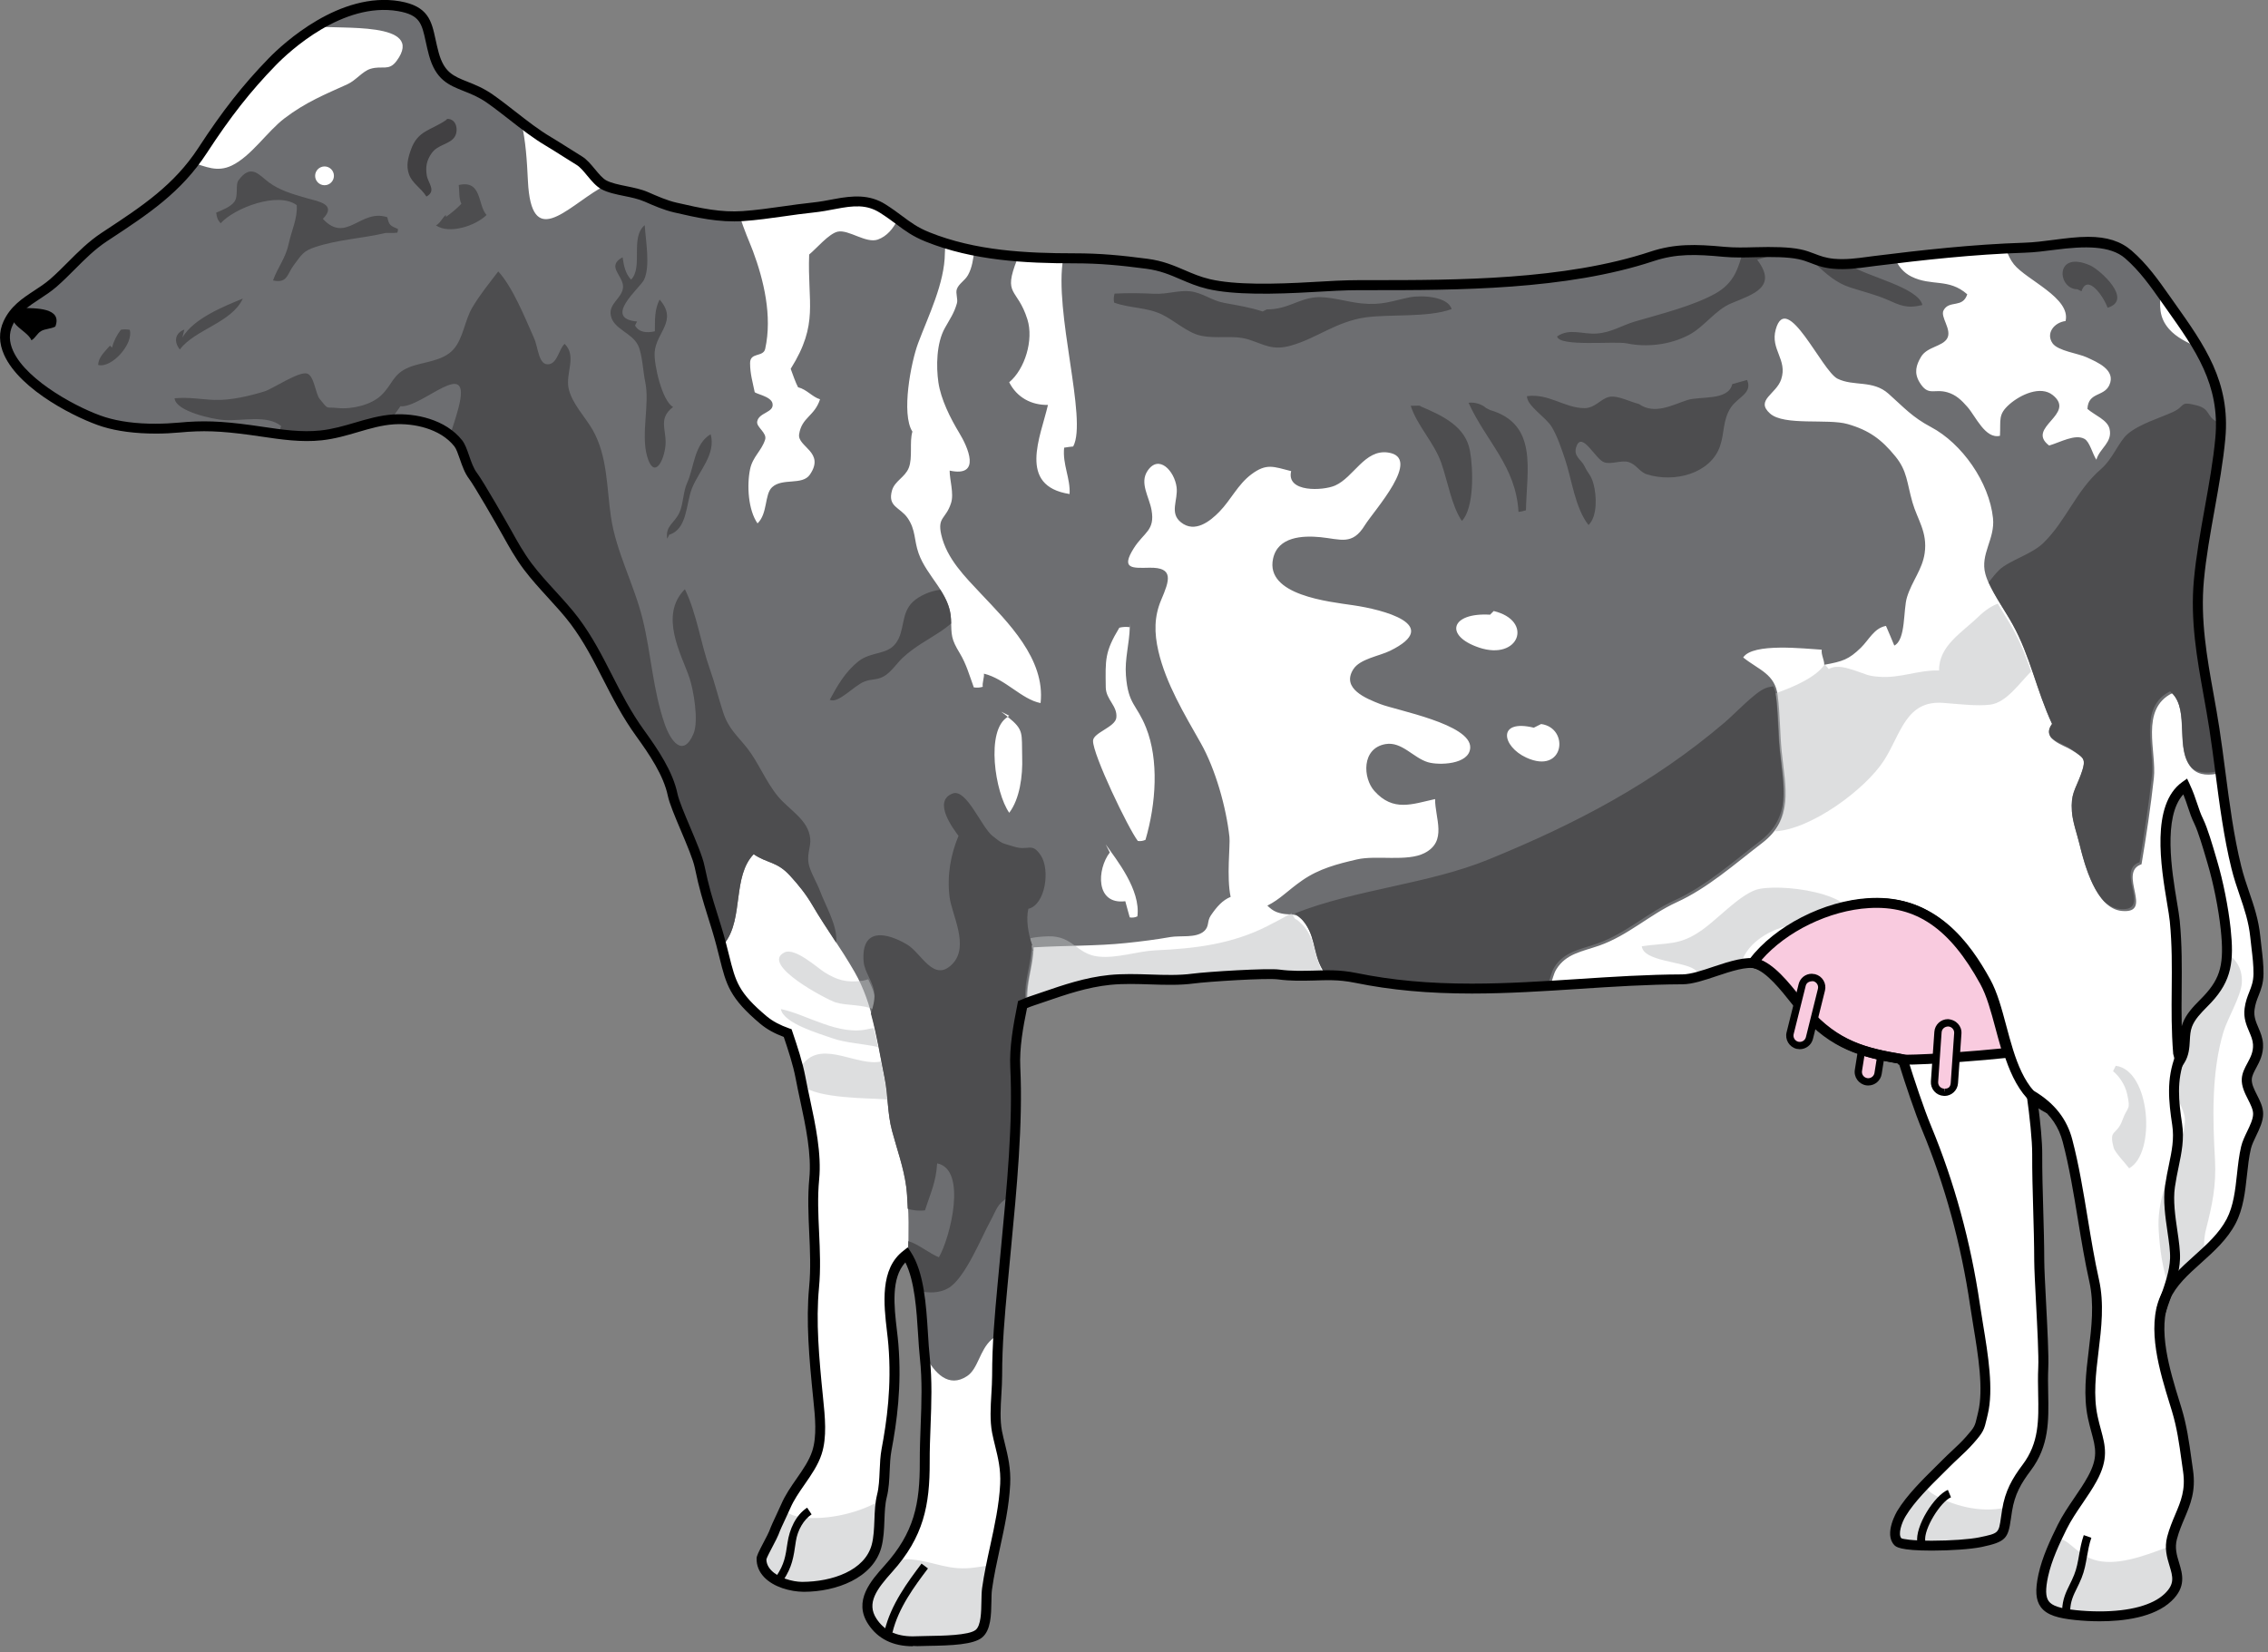 
        <svg xmlns:rdf="http://www.w3.org/1999/02/22-rdf-syntax-ns#" xmlns="http://www.w3.org/2000/svg" xmlns:cc="http://creativecommons.org/ns#" xmlns:xlink="http://www.w3.org/1999/xlink" xmlns:dc="http://purl.org/dc/elements/1.1/" x="0px" y="0px" width="501" height="365" viewBox="0 0 501 365" xml:space="preserve">
            <rect x="0" y="0" width="501" height="365" fill="#808080" stroke="none"/>
            <title>Bos taurus (Cow) 6</title>
            <desc xmlns:ian_image_library="https://ian.umces.edu/media-library/">
                <ian_image_library:title>Bos taurus (Cow) 6</ian_image_library:title>
                <ian_image_library:descr>Illustration of Bos taurus (Cow)</ian_image_library:descr>
                <ian_image_library:scene>
                    <ian_image_library:contains>mammal, cow, cattle, Chordata, Mammalia, Artiodactyla, Bovidae, Bovinae, Bos, taurus</ian_image_library:contains>
                    <ian_image_library:when>2005-11-06</ian_image_library:when>
                </ian_image_library:scene>
            </desc>
            
 <defs></defs>
 <path d="m410.52 236.45c-.187 1.198.623 2.31 1.828 2.506 1.193.189 2.321-.623 2.51-1.818l1.722-10.85c.187-1.196-.634-2.334-1.829-2.513-1.199-.183-2.33.63-2.507 1.829l-1.72 10.84z" fill="#F9CBDF"/>
 <path d="m412.7 239.79l-.473-.038c-1.631-.266-2.749-1.801-2.497-3.424l1.725-10.849c.212-1.44 1.486-2.533 2.963-2.533 1.243.153 1.937.573 2.411 1.219.479.652.675 1.451.55 2.248l-1.721 10.852c-.24 1.45-1.48 2.52-2.96 2.52zm1.89-15.22c-.878 0-1.451.497-1.547 1.151l-1.726 10.855c-.118.763.393 1.461 1.164 1.587l.217.017c.675 0 1.264-.502 1.369-1.168l1.722-10.85c.058-.369-.034-.742-.258-1.046-.22-.298-.538-.492-.897-.546h-.03z"/>
 <path d="m22.967 93.207c4.932 1.538 11.286 1.734 16.625 1.219 5.423-.511 9.827-.244 15.822.58 4.996.664 10.301 1.741 15.534 1.171 5.765-.616 10.514-3.174 16.024-3.536 4.993-.333 11.056 1.25 14.253 5.284 1.152 1.443 1.684 5.104 3.238 7.147 1.324 1.731 6.429 10.673 7.666 12.888 1.22 2.202 2.669 4.796 4.444 7.147 3.177 4.234 7.361 8.065 10.365 12.089 5.87 7.832 8.447 16.456 14.494 24.778 2.896 4.021 6.175 8.824 7.164 13.583.691 3.319 5.193 12.177 5.958 15.91 1.193 5.745 2.178 8.42 3.764 13.62 3.289 10.792 1.849 13.112 10.392 20.259 1.525 1.284 3.344 2.162 5.291 2.866 1.095 3.252 2.202 6.486 2.845 9.867 1.281 6.866 3.726 15.212 3.021 22.356-.765 7.874.742 15.835-.041 23.984-.732 7.723.054 16.103.891 24.327.406 3.959.931 8.481-.254 12.129-1.354 4.193-5.105 7.676-6.896 11.879-.813 1.874-1.934 4.001-2.628 5.86-.373 1.03-2.703 5.051-2.71 5.671-.125 4.173 5.39 6.185 8.946 6.249 6.31.084 14.616-2.334 16.445-8.99.958-3.505.345-7.698 1.202-11.103.803-3.164.41-6.866 1.006-10.128 1.375-7.374 2.225-14.671 1.524-23.305-.46-5.849-2.791-15.604 2.917-19.872 3.648 5.571 3.31 16.143 4.021 22.711.85 7.916-.041 15.276-.014 23.108.027 9.884-1.551 16.38-8.024 23.564-2.866 3.177-6.494 7.178-3.546 11.659 2.272 3.458 5.772 4.559 9.884 4.358 2.998-.152 11.438.17 13.641-1.659 2.185-1.809 1.429-7.201 1.805-9.918 1.07-7.669 3.618-15.242 4.007-23.128.227-4.59-1.077-7.876-1.795-11.51-.738-3.811.017-8.56.017-12.455 0-7.896.731-14.847 1.433-22.568 1.369-14.701 3.275-31.414 2.578-45.512-.213-4.387.644-9.146 1.585-13.864.64-.257 1.25-.545 1.951-.783 5.345-1.785 11.049-4.034 17.329-4.674 6.26-.633 12.621.481 18.447-.301 3.235-.427 16.374-1.26 18.917-.918 5.931.813 10.981-.451 17.024.769 24.846 5.05 48.008.41 72.104.322 4.638-.024 12.252-4.536 16.364-3.455 3.993 1.037 8.35 7.628 10.903 10.562 6.737 7.679 13.424 9.22 21.418 10.558 1.479 4.779 3.634 11.263 5.273 15.199 5.229 12.583 8.732 25.743 10.69 39.092 1.05 7.252 3.336 17.349 1.748 23.917-.76 3.157-.58 3.234-2.883 5.854-1.646 1.873-3.526 3.424-5.084 5.02-3.249 3.272-7.615 7.252-10.023 11.242-.694 1.135-2.311 4.664-.799 6.235 1.223 1.284 13.863 1.007 18.25.105 5.694-1.206 5.003-1.602 5.877-7.028.609-3.797 2.009-6.361 4.332-9.446 5.091-6.769 3.282-13.82 3.658-22.119.207-4.193-.863-19.216-.888-23.535-.02-7.919-.48-16.072-.45-23.558.023-3.146-.609-8.901-1.198-13.031 3.729 2.246 6.665 5.325 7.895 10.057 2.562 9.726 3.648 20.923 5.881 30.852 2.259 10.057-2.364 20.52-.305 30.214 1.155 5.43 3.028 7.883-.122 13.616-1.995 3.648-4.779 6.88-6.652 10.657-1.725 3.475-3.377 7.068-4.16 10.666-1.398 6.479.343 8.041 7.08 8.76 6.648.694 15.997.355 20.469-3.886 4.789-4.535-.528-7.753.901-13.169 1.449-5.454 4.46-8.394 3.528-14.837-.69-4.708-1.114-8.921-2.488-13.457-2.145-7.052-5.77-17.438-2.612-24.669 2.89-6.633 10.998-10.081 14.619-16.967 2.53-4.838 2.066-11.084 3.283-16.262.564-2.396 2.675-5.071 2.682-7.47.017-2.523-2.651-5.047-2.503-7.699.142-2.438 2.669-4.258 2.477-7.702-.146-2.72-2.297-4.58-1.86-7.811.407-3.045 1.914-4.302 1.969-7.682.026-2.825-.438-5.433-.705-8.19-.593-5.823-2.821-9.813-4.193-15.409-2.422-9.796-3.31-20.604-4.851-30.617-1.656-10.792-4.481-21.309-3.414-32.798.941-10.24 3.808-21.249 4.735-31.346 1.121-12.218-4.56-20.13-11.113-29.357-2.943-4.146-5.461-8-9.197-11.221-5.859-5.071-14.896-1.765-22.982-1.518-11.12.373-22.186 1.596-33.164 2.964-2.893.365-5.826.887-9.007.599-3.431-.322-4.742-1.542-7.557-2.106-5.172-1.084-11.31-.034-16.566-.525-5.895-.576-10.017-.962-15.935.996-19.602 6.494-43.288 6.365-64.692 6.365-10.314 0-23.361 2.097-33.303-.257-5.084-1.22-7.987-3.746-13.637-4.471-5.558-.725-10.131-1.199-15.988-1.199-11.591 0-22.467-.704-32.453-4.729-4.285-1.734-5.718-3.634-9.891-6.27-5.077-3.208-8.817-.918-15.575-.2-5.026.521-10.107 1.483-15.297 1.859-5.053.353-9.704-.684-14.944-1.89-2.259-.515-4.515-1.545-6.49-2.388-2.835-1.229-6.808-1.317-9.264-2.611-1.954-1.036-3.56-4.204-5.457-5.359-2.222-1.351-4.766-3.039-6.781-4.217-4.526-2.672-8.549-6.396-13.031-9.512-5.663-3.942-10.287-2.469-12.313-9.839-1.585-5.789-.894-9.359-7.699-10.548-10.897-1.868-21.875 5.902-28.073 12.297-6.087 6.28-10.576 12.228-15.378 19.599-5.664 8.664-13.024 13.373-21.662 19.083-4.455 2.92-7.442 6.826-11.331 10.206-3.502 3.015-7.919 4.4-9.975 8.901-4.346 9.498 13.627 19.42 21.198 21.761zm459.72 80.453c1.558 3.336 1.777 5.284 3.045 7.848 1.026 2.121 2.34 6.829 2.957 8.902 1.304 4.386 2.448 10.036 2.961 14.806.782 7.425.135 11.073-4.031 15.534-1.643 1.734-3.567 3.404-4.431 5.629-.992 2.564-.031 5.349-1.619 7.872l-.45-1.711c-.793-10.358.264-18.999-.719-29.089-.57-5.77-5.49-24.23 2.28-29.79z" fill="#fff"/>
 <path d="m485.74 128.14c.941-10.236 3.808-21.245 4.735-31.349.731-8.011-1.48-14.172-4.929-20.056-2.408-1.067-4.753-2.181-6.408-4.055-2.256-2.581-2.107-5.146-1.803-8.099-2.171-3.059-4.325-5.884-7.171-8.356-5.859-5.071-14.896-1.765-22.982-1.495-1.361.041-2.72.14-4.074.204.437 1.324 1.016 2.523 1.761 3.452 2.802 3.489 12.621 7.425 11.412 12.529-2.541.322-4.407 2.737-2.869 4.921 1.195 1.691 5.718 2.236 7.561 3.103 2.178 1.017 6.554 2.76 4.963 6.162-1.22 2.587-4.638 1.456-4.824 5.223 1.586 1.409 4.424 2.415 4.884 4.406.716 3.015-2.181 4.269-2.909 6.822-.847-1.25-1.449-3.932-2.614-4.596-2.06-1.158-5.312.725-7.821 1.463-5.273-4.004 6.138-6.89.785-11.157-2.675-2.138-7.116-.105-9.585 2.073-2.521 2.256-1.87 3.299-2.063 6.934-3.241.772-5.355-4.298-7.184-6.375-1.312-1.5-2.544-2.686-4.418-3.231-2.99-.874-4.221.972-6.154-2.202-1.273-2.097-.756-3.832.318-5.629 1.324-2.26 4.763-2.267 5.785-4.089 1.098-1.944-1.599-4.739-.799-6.202 1.264-2.331 4.197-.376 5.229-3.53-4.125-3.628-7.854-1.694-12.343-3.919-1.73-.853-2.923-2.31-3.58-3.979-1.549.196-3.089.365-4.624.559-2.893.365-5.826.887-9.007.599-3.431-.322-4.742-1.542-7.557-2.106-5.172-1.061-11.31-.034-16.566-.525-5.895-.559-10.017-.962-15.935.996-19.602 6.494-43.288 6.365-64.692 6.365-10.314 0-23.361 2.097-33.303-.257-5.084-1.22-7.987-3.746-13.637-4.471-5.558-.725-10.131-1.199-15.988-1.199-.83 0-1.639-.02-2.456-.041-2.158 11.723 5.413 35.62 2.188 41.592-.66.065-1.345.153-1.998.265-.396 3.672 1.419 6.805 1.199 10.239-11.567-1.794-6.385-12.664-4.776-19.683-3.638.064-6.853-1.625-8.563-5.006 3.479-2.889 5.443-9.369 4.024-13.888-2.235-7.123-5.504-5.098-2.252-13.265.102-.254.207-.45.312-.694-3.333-.288-6.591-.694-9.779-1.328-.24 1.938-.491 3.865-1.406 5.498-.688 1.233-2.039 1.896-2.462 3.103-.322.924.288 2.198.014 3.14-.627 2.202-1.504 3.377-2.659 5.453-1.883 3.36-1.934 8.492-1.433 11.991.559 3.777 2.608 7.865 4.637 11.226 1.778 2.93 5.01 9.819-2.147 8.278-.027 1.968.992 5.071.312 7.154-1.135 3.587-3.049 3.052-2.175 6.964 1.209 5.362 5.267 9.332 8.834 13.143 5.745 6.104 14.223 14.331 13.112 24.09-4.18-.803-7.78-5.349-12.516-6.497.125.728-.407 2.056-.254 2.903-.657.189-1.22.244-1.981.125-1.04-2.879-1.667-5.155-3.079-7.509-1.968-3.252-1.843-3.905-1.951-7.53-.189-5.779-5.349-9.393-7.174-14.603-1.026-2.903-.6-5.125-2.408-7.757-1.656-2.418-4.515-2.442-3.445-6.141.617-2.073 2.862-2.866 3.688-4.942.912-2.266.108-5.73.81-8.011-2.52-3.885-.318-15.334 1.264-19.547 2.266-6.053 5.853-13.221 5.907-19.897.007-.772.088-1.521.163-2.279-1.338-.427-2.693-.763-4-1.274-2.903-1.175-4.529-2.449-6.551-3.959-.969 2.09-2.425 3.807-4.403 4.519-2.649.941-6.459-2.27-8.895-1.734-1.958.45-4.674 3.722-6.293 5.05-.41 10.653 2.201 15.256-4.079 25.245.349.973 1.128 3.178 1.629 4.076 1.907.46 3.147 2.15 4.854 2.656-1.237 3.793-4.045 3.949-4.621 7.732-.423 2.785 5.83 3.916 2.364 8.925-1.67 2.416-6.06.651-8.346 2.778-1.693 1.599-.928 5.778-3.208 7.98-2.06-2.954-2.391-8.384-1.643-11.98.579-2.758 2.506-4 3.316-6.507.491-1.518-1.941-2.737-1.751-3.986.338-2.09 3.868-1.958 3.377-4.069-.366-1.562-3.855-2.083-3.933-2.492-.454-2.267-.999-3.967-1.009-6.365-.014-2.47 2.913-1.261 3.336-3.154 1.609-7.252-.332-15.252-2.703-21.601-.715-1.927-2.073-4.847-2.879-7.723-4.79.214-9.271-.734-14.271-1.883-2.259-.521-4.515-1.528-6.49-2.395-2.73-1.188-6.469-1.337-8.939-2.493-.43.213-.853.427-1.22.64-7.645 4.515-15.167 13.522-15.909-1.623-.224-4.624-.488-8.861-1.443-12.905-2.31-1.775-4.597-3.635-7.022-5.318-5.663-3.942-10.287-2.469-12.313-9.839-1.585-5.766-.894-9.359-7.699-10.538-6.32-1.09-12.672 1.135-18.111 4.407 4.624.769 24.181-1.24 17.563 7.682-1.728 2.32-3.116.921-5.779 1.734-1.748.545-3.218 2.564-5.074 3.401-4.854 2.202-9.183 3.936-13.904 7.53-3.821 2.909-7.361 8.4-11.677 10.442-3.19 1.521-5.745.193-8.528-.623-5.342 6.914-11.913 11.341-19.551 16.391-4.455 2.92-7.442 6.826-11.331 10.206-3.502 3.015-7.919 4.4-9.975 8.901-4.346 9.481 13.627 19.406 21.197 21.739 4.932 1.541 11.286 1.741 16.625 1.226 5.423-.521 9.827-.244 15.822.569 4.996.664 10.301 1.754 15.534 1.179 5.765-.599 10.514-3.181 16.024-3.529 4.993-.346 11.056 1.236 14.253 5.28 1.152 1.457 1.684 5.105 3.238 7.137 1.324 1.734 6.429 10.69 7.666 12.892 1.22 2.205 2.669 4.803 4.444 7.144 3.177 4.241 7.361 8.089 10.365 12.113 5.87 7.811 8.447 16.432 14.494 24.778 2.896 4 6.175 8.81 7.164 13.573.691 3.33 5.193 12.164 5.958 15.906 1.193 5.738 2.178 8.411 3.764 13.61.43 1.416.779 2.666 1.077 3.808.264-.2.542-.342.783-.664 4.084-5.477 1.598-14.633 6.304-19.531 3.038 2.073 5.111 1.541 8.041 4.749 1.786 1.947 3.489 4.044 4.878 6.418 2.943 5.03 6.317 9.501 9.41 14.914 4.088 7.154 4.938 15.138 6.588 23.298.796 3.908.609 7.82 1.649 11.702 1.114 4.197 2.557 8.079 3.13 12.347.705 5.284.515 10.483.417 15.652 3.137 5.508 3.028 15.009 3.628 21.363 2.205 4.332 5.365 7.51 9.386 4.857 2.473-1.626 2.754-5.734 5.423-8.085.552-.475 1.077-.827 1.605-1.243.278-4.407.637-8.76 1.06-13.349 1.369-14.701 3.275-31.435 2.578-45.532-.213-4.376.644-9.138 1.585-13.857.403-.159.81-.308 1.202-.481-.01-.234-.119-.427-.125-.661-.163-4.024 1.334-7.597 1.389-11.513 7.144-.427 13.962-.278 20.377-.952 3.367-.342 6.713-.779 9.881-1.334 2.141-.356 5.538.264 7.313-1.223 1.324-1.111.65-2.202 1.578-3.55 1.311-1.928 2.608-3.384 4.366-4.088-.932-4.407-.064-11.436-.261-13.224-.708-6.524-3.086-14.995-6.327-20.733-3.638-6.425-7.709-13.176-9.369-20.323-.945-4.075-.932-7.642.596-11.276 1.842-4.322 2.943-7.286-2.619-7.157-3.739.074-6.32.312-3.417-4.298 2.242-3.563 4.732-3.885 3.926-8.445-.521-2.93-2.686-5.958-.895-8.641 2.514-3.791 5.976.041 6.429 3.594.366 2.845-1.653 5.681.976 7.767 3.079 2.449 6.453-.278 8.461-2.334 2.587-2.652 4.078-6.029 7.085-8.278 3.36-2.506 4.875-1.69 8.783-.708-1.135 4.783 7.1 4.343 9.708 3.188 4.146-1.836 6.531-8.021 11.676-7.296 7.713 1.094-3.059 12.756-5.128 16.103-2.751 4.461-5.301 3.049-9.769 2.598-3.964-.383-9.431-.128-10.48 4.752-1.751 8.089 12.38 9.498 17.729 10.291 6.317.917 19.91 4.278 8.112 10.057-2.388 1.175-6.683 1.775-8.129 4.099-2.68 4.264 2.876 6.459 5.972 7.668 3.617 1.409 20.1 4.431 19.866 9.647-.183 3.767-6.984 3.916-9.369 3.191-3.188-.962-5.752-4.6-9.315-4-5.389.911-5.029 7.543-2.485 10.365 4.176 4.654 8.332 2.899 13.409 1.785-.03 4.248 2.778 9.329-2.367 11.94-3.852 1.948-10.592.396-14.897 1.392-4.328 1.006-8.35 2.033-12.071 4.621-3.272 2.266-4.844 4.149-7.72 5.585.606.555 1.229 1.125 2.09 1.433 3.163 1.145 4.166-.545 6.354 2.612 2.496 3.648 1.544 7.594 4.606 11.391 2.097 0 4.241.064 6.527.525 14.714 2.994 28.853 2.567 42.939 1.734.465-1.264.691-2.642 1.342-3.662 2.138-3.421 5.612-3.872 9.443-5.199 6.385-2.246 11.144-6.846 17.129-9.583 6.833-3.103 12.852-8.475 18.888-13.095 6.991-5.352 5.139-12.197 4.315-20.093-.417-4.085-.343-8.149-.881-12.448-.623-4.827-4.108-5.62-7.639-8.435 2.117-3.292 13.651-1.924 17.35-1.721-.158 1.148.6 2.28.549 3.34 4.096-.742 5.434-1.189 8.068-3.743 1.836-1.789 2.937-4.359 5.576-4.851.63 1.457 1.293 2.998 1.839 4.346 2.595-1.307 1.931-7.885 2.808-10.7 1.077-3.506 3.381-6.094 3.898-9.701.675-4.654-1.619-7.455-2.691-11.222-1.261-4.39-1.126-6.924-3.791-10.186-3.042-3.723-5.762-5.758-10.548-7.126-4.339-1.25-14.047.45-17.13-2.331-3.326-2.974 1.393-4.268 2.47-7.553 1.446-4.363-2.442-6.568-1.206-11.009 2.426-8.769 10.173 9.169 13.661 10.88 3.594 1.758 7.773.217 11.253 3.316 3.447 3.072 5.202 5.135 9.379 7.361 6.828 3.607 12.868 12.176 13.701 20.123.484 4.634-2.89 7.919-1.684 12.336.895 3.336 4.247 7.896 6.012 11.093 3.947 7.123 5.237 14.514 8.723 22.017-2.52 3.391 2.608 4.685 4.288 5.765 2.724 1.744 3.435 1.775 2.022 5.582-1.24 3.299-2.195 4.109-1.931 7.984.152 2.296 1.142 5.003 1.696 7.296 1.067 4.407 3.622 14.182 9.332 14.697 7.27.664-1.066-8.492 4.35-10.314 1.047-6.162 2.039-12.817 2.724-19.04.657-5.809-3.113-15.182 4.044-18.745 3.964 4.003.383 12.699 4.532 16.767 1.46 1.419 3.78 1.463 6.154.843-.45-3.295-.856-6.588-1.361-9.799-1.68-10.81-4.51-21.34-3.44-32.81zm-262.8 51.4c-3.13-4.427-5.267-18.292-.318-21.181-.427-.362-.895-.728-1.47-1.155l1.789.897c-.129.044-.19.183-.318.257 3.662 2.93 3.025 3.618 3.174 8.817.15 4.27-.54 9.31-2.85 12.36zm28.3 22.89c-.528.257-1.104.322-1.677.227-.23-.871-.688-2.388-.986-3.577-6.632.827-6.287-7.059-3.417-10.771l-.901-1.778c2.37 3.39 7.76 10.04 6.99 15.9zm-1.67-63.89c0-.292.051-.589.037-.891v.891h-.04c-.078 3.648-1.138 6.984-.85 10.663.491 6.504 2.375 6.314 4.454 11.554 2.842 7.113 2.222 16.733-.132 24.757-.532.254-1.094.342-1.69.254-2.1-2.723-9.982-19.125-9.897-22.143.051-1.795 4.918-2.998 5.148-5.094.285-2.605-2.286-3.956-2.337-6.687-.078-6.147-.251-7.818 3.001-13.187.76-.19 1.52-.21 2.31-.11zm77.13 4.5c-7.689-2.591-6.283-7.771 2.459-7.255l.8-.81c8.86 2.12 5.64 11.05-3.26 8.07zm10.47 24.32c-5.405-2.469-6.537-8.6 1.65-6.612l1.615-.81c6.35.86 5.15 11.28-3.27 7.42z" fill="#6D6E71"/>
 <path opacity=".5" d="m183.99 229.39c2.788.982 6.686 1.169 9.972 1.896-.288-1.405-.62-2.794-.965-4.187-.308.045-.654.089-1.023.17-6.595 1.734-13.931-3.279-19.483-4.363.56 3.16 8.46 5.41 11.49 6.48zm11.35 13.44c.254.044.474.085.731.108-.135-1.22-.278-2.442-.518-3.672-.332-1.616-.626-3.174-.932-4.779-5.176 1.142-12.695-4.624-16.994.233-.674.738-1.037 1.413-1.274 2.022.061.244.135.491.19.738.132.704.304 1.453.457 2.182 3.37 3.13 15.53 2.89 18.33 3.17zm-2.24-19.79c.149-.769.254-1.521.204-2.266-.099-1.619-.881-3.038-1.518-4.454-.393.129-.766.237-1.125.302-3.834.569-5.904-.254-8.448-1.795-1.582-.965-6.595-5.596-8.922-4.441-5.464 2.683 9.396 10.453 11.293 11.049 2.5.77 6.02.38 8.52 1.61zm-25.45 121.87c-.132 4.146 5.375 6.171 8.932 6.226 6.324.081 14.623-2.31 16.445-8.986.918-3.316.444-7.226 1.128-10.527-5.352 3.059-12.865 4.343-17.759 3.421-1.527-.277-2.574-.918-3.489-1.527-.813 1.849-1.876 3.885-2.546 5.704-.38 1.02-2.69 5.05-2.7 5.7zm60.38-134.89c-.047 3.702-1.361 7.106-1.361 10.859.274-.105.542-.224.84-.329 5.342-1.778 11.046-4.044 17.336-4.678 6.256-.63 12.617.471 18.454-.308 3.238-.427 16.367-1.243 18.911-.901 3.492.474 6.693.247 9.969.213-1.7-3.208-1.534-6.524-3.635-9.583-.464-.664-.863-1.091-1.243-1.392-.42-.451-.826-.769-1.212-.918l-.793-1.264c-1.832 1.026-3.638 2.009-5.43 2.91-7.838 3.95-15.957 4.922-24.679 5.305-3.99.193-8.394 1.819-12.594 1.368-4.807-.532-5.511-4.606-11.039-4.471-1.731.068-2.947.197-4.018.44.193.918.349 1.829.671 2.747-.06-.01-.12-.01-.18-.01zm-32.37 137.09c-2.866 3.188-6.497 7.191-3.533 11.662 2.259 3.465 5.762 4.576 9.88 4.354 3.001-.143 11.435.183 13.627-1.646 2.178-1.813 1.446-7.212 1.822-9.918.261-1.927.623-3.811 1.016-5.734-.962.139-1.931.268-2.917.409-5.917.895-8.939-1.267-14.257-1.758-1.413-.139-2.754.184-4.061.715-.50.67-.99 1.29-1.58 1.93zm223.78-12.19c-.688 1.149-2.293 4.668-.799 6.24 1.223 1.283 13.86 1.006 18.253.088 5.694-1.192 5.014-1.596 5.878-7.009.07-.43.189-.802.277-1.212-5.718 1.308-12.126-.563-16.14-3.046-.996-.609-1.38-1.348-1.789-1.947-2.16 2.22-4.25 4.55-5.68 6.89zm59.81-50.29c2.043-2.842 4.959-5.176 7.686-7.723-.108-1.774-.099-3.57.407-5.497 1.304-5.091 2.256-9.478 1.947-15.236-.498-8.729-.844-19.253 1.896-28.307.864-2.842 3.906-7.926 4.034-10.778.177-3.618-1.673-5.437-3.922-7.15.081 4.793-.976 7.872-4.266 11.395-1.652 1.754-3.565 3.411-4.426 5.64-1.007 2.564-.031 5.349-1.619 7.858l-.444-1.7c-.058-.661-.044-1.26-.077-1.9-.225 2.93-.384 5.775-.225 8.516.159 2.5 2.401 5.335 2.401 7.682 0 3.015-1.365 5.23-2.242 8.018-1.693 5.332-3.885 10.187-3.557 16.145.24 4.37.86 8.9 2.41 13.05zm-103.43-79.08c-4.826 3.38-7.455 2.642-13.146 3.479.359 3.36 8.956 3.285 11.622 5.101.606.41 1.195 1.05 1.788 1.754 2.784-.877 5.745-2.002 8.255-2.395.678-2.29 1.903-4.346 4.241-6.057 6.5-4.793 14.141-3.529 21.218-2.896 1.493-7.652-17.57-9.511-21.984-7.95-3.87 1.41-8.4 6.46-12 8.98zm91.55 29.88l-.597 1.195c1.236 1.007 2.618 2.825 3.113 5.058.829 3.75.128 2.517-1.047 5.751-1.267 3.53-3.075 1.86-1.928 6.118.265 1.006 2.73 3.584 3.415 4.524 5.98-3.26 4.74-21.64-2.95-22.64zm-16.59 113.18c-1.396 6.479.355 8.041 7.059 8.745 6.653.712 15.994.346 20.466-3.877 4.376-4.14.396-7.202.731-11.792-5.592 2.107-11.739 4.407-16.57 2.835-4.122-1.348-5.781-5.154-8.462-4.59-1.35 2.86-2.6 5.77-3.23 8.68zm-58.72-164.96c8.045-.42 20.028-9.312 24.124-15.683 3.757-5.847 4.793-13.373 13.18-12.692 3.262.248 7.445.759 10.334.376 3.499-.481 6.273-4.589 8.909-7.252.034-.01.051-.044.081-.074-1.104-3.106-2.27-6.209-3.956-9.244-.905-1.67-2.222-3.702-3.415-5.724-1.317.481-2.713 1.348-4.352 2.933-3.476 3.371-8.75 6.409-8.614 11.822-4.61-.149-8.613 1.775-13.291 1.389-2.599-.193-2.785-.556-5.214-1.348-1.765-.556-4.088-1.409-5.88-.356-.312-.349-.546-.704-.9-1.013-1.82 2.683-6.392 4.824-11.05 6.449.155.363.328.698.396 1.179.542 4.289.453 8.374.891 12.441.65 6.35 1.9 12.01-1.24 16.78z" fill="#BCBEC0"/>
 <path d="m461.81 58.674c-7.997-3.598-7.425 5.199-2.893 5.233l.888.437c1.328-4.085 4.976 1.328 5.758 3.638 5.75-1.734-1.67-8.346-3.76-9.308zm-56.8-.387c-2.974-.288-4.406-1.219-6.547-1.842.81.434 1.643 1.009 2.584 1.876 2.473 2.276 4.61 4.183 7.635 5.166 2.425.793 5.623 1.606 8.021 2.632 3.042 1.324 4.379 2.117 7.953 1.264-.878-3.936-12.516-6.365-15.961-8.804-.148-.119-.284-.227-.443-.332-1.07.064-2.12.149-3.24.040zm36.56 67.673c-.603.576-1.409 1.558-2.276 2.672 1.349 3.063 3.841 6.615 5.287 9.268 3.947 7.124 5.237 14.504 8.723 22.014-.922 1.243-.809 2.202-.22 2.998 1.161 1.046 3.126 1.71 4.058 2.31.982.64 1.605 1.07 2.06 1.497 1.334.941 1.487 1.656.413 4.535-1.24 3.306-2.195 4.129-1.931 8.001.152 2.293 1.142 4.986 1.696 7.272.783 3.234 2.368 9.288 5.387 12.543 1.009.941 2.164 1.605 3.502 1.73 7.263.664-1.073-8.492 4.353-10.334 1.04-6.147 2.032-12.804 2.73-19.04.643-5.799-3.13-15.171 4.037-18.721.136.149.214.339.356.512.026-.021.043-.044.084-.064 3.882 3.905.579 12.302 4.336 16.476 1.456 1.219 3.645 1.26 5.9.684-.434-3.316-.857-6.608-1.358-9.813-1.652-10.792-4.475-21.295-3.404-32.785.932-10.229 3.801-21.249 4.722-31.345.105-1.091.031-2.067.021-3.103-.155-.064-.321-.108-.461-.173-2.168-1.121-1.307-2.737-4.277-3.53-4.031-1.046-2.398.128-5.335 1.457-2.846 1.303-7.429 2.652-9.999 4.867-1.944 1.677-3.234 5.453-5.884 7.747-5.527 4.779-7.652 11.381-12.713 16.31-2.66 2.57-7.54 3.83-9.82 6.01zm-127.97-36.287h.438c-.729-.146-1.644 0-2.412-.04 1.405 4.396 5.165 8.108 6.744 12.604 1.389 3.926 2.3 9.563 4.559 12.837 2.737-2.869 2.531-11.448 1.779-15.514-.99-5.333-5.85-7.677-11.11-9.893zm74.56-32.303c2.493-.729 4.347-1.338 5.951-1.585-2.99-.18-6.124-.021-9.162 0-.982 3.445-1.832 6.689-5.991 9.04-4.926 2.76-12.222 4.566-17.807 6.196-2.836.833-5.203 2.438-8.414 2.652-3.195.237-5.985-1.26-8.771.64.417 2.364 12.696.986 15.433 1.541 4.166.877 9.335.406 13.624-1.839 3.451-1.785 5.819-5.518 9.416-7.015 4.92-2.037 10.29-3.618 5.72-9.63zm-340.66 30.979c-3.008-.108-5.633-.664-8.929-.373.173 2.835 8.37 4.665 11.028 4.823 3.855.227 9.448-1.243 12.523 1.328-.342.556-.241 1.186.023 1.819 2.917.363 5.867.566 8.804.23 5.5-.576 10.083-2.866 15.259-3.397.864-1.09 1.632-2.121 2.246-3.039 4.735.468 15.971-11.598 12.811.396-.593 2.256-1.257 4.214-1.903 6.128.653.521 1.344 1.026 1.866 1.684 1.152 1.439 1.684 5.098 3.238 7.13 1.324 1.734 6.429 10.677 7.666 12.882 1.22 2.225 2.669 4.813 4.444 7.157 3.177 4.237 7.361 8.079 10.365 12.099 5.87 7.811 8.447 16.441 14.494 24.778 2.896 4.01 6.175 8.813 7.164 13.586.691 3.316 5.193 12.164 5.958 15.896 1.193 5.755 2.178 8.41 3.764 13.61.43 1.409.779 2.672 1.077 3.828.264-.213.542-.353.783-.685 4.084-5.453 1.598-14.633 6.304-19.534 3.038 2.087 5.111 1.538 8.041 4.759 1.786 1.938 3.489 4.044 4.878 6.409 1.677 2.866 3.475 5.585 5.284 8.343.02-.105.047-.2.051-.318.203-3.509-2.361-7.767-3.57-10.999-.664-1.765-1.751-3.529-2.334-5.318-.846-2.618.349-4.376.146-6.321-.41-4.193-4.589-6.259-7.144-9.349-2.696-3.275-4.312-7.479-6.747-10.592-2.212-2.815-4.152-4.278-5.352-7.97-1.05-3.197-1.768-6.28-2.899-9.443-2.069-5.782-2.889-12.262-5.545-17.739-5.765 5.775-.779 14.379.986 19.514.86 2.513 2.151 9.542.901 12.448-2.306 5.349-5.041 1.565-6.324-2.114-2.669-7.662-2.988-15.462-4.891-23.216-1.891-7.703-5.874-14.85-7.015-22.657-.956-6.547-.732-13.288-4.001-19.117-1.632-2.89-4.685-5.915-5.365-9.318-.651-3.347 1.876-7.019-.851-9.738-1.287 1.138-1.562 4.193-3.449 4.494-2.337.387-2.36-3.634-3.312-5.755-1.952-4.396-4.722-11.306-7.909-14.741-2.07 2.737-4.021 5.071-5.762 8.025-1.64 2.771-1.972 6.757-4.109 9.166-2.402 2.729-6.761 2.75-9.792 3.969-3.702 1.511-3.618 3.767-6.233 6.246-2.185 2.076-6.422 3.106-9.67 2.761-2.652-.294-1.802.559-3.885-2.002-.915-1.142-1.213-5.057-2.737-5.589-1.792-.623-7.628 3.377-9.467 3.933-3.176.974-7.461 2.004-10.909 1.875zm-25.81-7.723c3.021.759 7.861-4.708 6.971-7.77-.644-.125-1.293-.135-1.961-.017-.928 1.219-1.603 2.564-1.965 3.956l-.447-.451c-1.118 1.349-2.578 2.558-2.598 4.282zm307.24 109.19c-13.498 5.528-29.249 6.554-43.001 11.991.383.159.779.481 1.22.918.393.325.782.728 1.243 1.392 2.392 3.489 1.687 7.286 4.355 10.954 2.039 0 4.109.068 6.335.515 14.728 2.998 28.845 2.567 42.936 1.714.462-1.264.688-2.635 1.338-3.648 2.145-3.418 5.624-3.885 9.444-5.213 6.395-2.236 11.147-6.846 17.14-9.563 6.835-3.106 12.844-8.475 18.88-13.095 6.998-5.358 5.136-12.218 4.319-20.113-.424-4.064-.343-8.153-.885-12.441-.085-.65-.346-1.101-.531-1.625-.56.108-1.111.163-1.728.417-2.367.921-6.733 5.64-9.03 7.577-15.89 13.54-33.05 22.46-52.04 30.22zm-138.16 22.54c.169 2.438 2.218 4.559 2.388 7.231.095 1.433-.345 2.913-.766 4.346 1.257 4.576 2.026 9.314 3.005 14.142.796 3.915.609 7.828 1.649 11.727 1.114 4.149 2.557 8.041 3.13 12.299.213 1.646.247 3.275.315 4.922 1.162.342 2.418.515 3.841.342 1.175-3.723 2.422-6.11 2.686-10.378 6.703 1.317 2.886 16.414.389 20.743-2.008-.769-4.61-2.961-6.771-3.561-.023 1.21-.023 2.419-.044 3.595 1.138 2.032 1.775 4.62 2.252 7.34 2.276.62 4.749.556 6.666-.569 3.665-2.127 7.344-11.307 9.136-14.559 1.748-3.207 1.429-3.756 4.108-5.541.871-9.972 1.524-20.046 1.07-29.079-.21-4.387.65-9.156 1.592-13.861.399-.163.803-.322 1.202-.474-.02-.244-.122-.427-.135-.671-.159-4.038 1.348-7.587 1.399-11.5h.156c-.952-2.744-1.409-5.714-.877-8.092 3.767-.874 4.881-8.644 2.727-11.832-2.039-3.004-2.584-.854-5.968-1.924-2.94-.918-2.3-.491-4.695-2.364-2.401-1.894-5.734-10.474-8.756-9.362-4.63 1.7.322 8.088 1.27 9.362-1.721 4.119-2.578 8.719-1.978 13.498.474 3.926 4.481 10.894.593 14.839-4.112 4.173-6.798-2.429-9.948-4.309-4.5-2.68-10.19-3.9-9.64 3.68zm55.44-147.5c-.186.688-.257 1.232-.095 1.992 3.438 1.253 7.174 1.006 10.494 2.588 2.768 1.324 5.674 4.044 8.539 4.688 3.584.823 7.276-.207 10.687.877 3.36 1.067 5.196 2.5 9.312 1.345 5.718-1.605 9.958-5.284 16.448-6.226 5.447-.77 13.783.084 19.063-1.84-.772-2.801-6.622-3.133-9.288-2.601-3.942.807-6.036 1.813-10.666 1.338-3.103-.308-7.11-1.623-10.125-1.338-3.938.379-6.1 2.666-10.758 2.666l-.9.451c-2.869-.908-5.003-1.243-8.465-1.883-2.869-.522-4.667-2.206-7.537-2.567-2.449-.288-5.183.684-7.967.545-2.87-.140-5.85-.184-8.74-.035zm103.7 25.293c-4.305-.024-7.798-3.296-12.604-2.636-.027 2.161 4.193 4.613 5.511 6.849 1.273 2.161 2.106 4.773 2.903 7.093 1.506 4.481 2.2 10.73 5.188 14.528 2.053-2.022 1.751-6.687 1.104-9.061-.563-2.074-1.227-2.29-1.968-3.906-.702-1.507-2.632-2.226-1.796-4.441 1.254-3.381 4.21 2.934 6.135 3.553 1.629.536 3.827-.579 5.433-.04 1.69.556 2.396 2.202 3.983 2.693 6.114 1.904 14-.149 16.141-6.182 1.026-2.914.589-5.843 2.408-8.58 1.548-2.334 4.854-3.147 3.59-6.087-1.104.308-2.025.545-3.271.911-.897 3.763-7.049 2.604-9.938 3.529-3.188 1.023-7.231 3.333-10.693.864-1.9-.45-4.631-1.913-6.456-1.582-2 .364-3.13 2.525-5.66 2.505zm-197.08 17.782c1.575-3.98 5.358-7.534 4.16-12.005-3.618 2.056-3.686 7.446-5.196 10.731-.911 2.002-.83 4.664-1.71 6.568-1.067 2.364-3.143 2.879-2.696 5.785l.44-.887c4.04-1.25 3.68-6.81 5.01-10.2zm-45.35-60.444c-2.005-2.175-.958-7.812-6.141-6.615.17 1.209-.02 2.923.573 4.152-1.043 1.09-2.236 2.076-3.411 2.889v-.45c-.8.65-1.271 1.884-2.202 2.32 2.89 2.002 8.683.163 11.183-2.296zm-67.194 27.087l.443-1.778c-2.106.789-2.357 2.716-1.002 4.407 3.343-4.451 11.439-5.884 13.915-11.253-4.045 1.677-10.853 4.343-13.356 8.624zm47.485-23.185c.112-.254.159-.545.125-.823-1.754-.704-1.968-.9-2.337-2.577-5.883-1.982-9.064 5.958-14.236.352 3.17-3.211-1.006-3.851-3.445-4.536-3.607-1.009-6.161-1.832-8.438-3.488-2.151-1.551-3.926-4.366-6.771-.471-.718.996.058 3.425-.915 4.752-.847 1.131-2.768 1.85-3.994 2.375.122 1.026.308 1.605.976 2.351 3.099-3.421 12.692-7.059 16.814-4.01.207 2.889-1.152 5.64-1.731 8.346-.745 3.499-2.429 5.264-3.509 8.289 3.187.708 3.116-1.389 4.512-3.272 1.815-2.419 2.12-3.211 4.802-4.099 5.078-1.677 10.216-1.874 15.544-3.11h.443c.734-.002 1.445.016 2.16-.079zm60.919 38.503c-2.401-1.223-4.278-9.393-4.075-12.089.322-4.406 5.21-6.94 1.094-11.632-1.141 2.174-1.019 4.529-1.05 7.012-1.874.416-3.53.234-4.38-1.284l.444-.876c-7.679-.698.657-7.385 1.544-9.22 1.413-2.958.387-8.52.153-12.069-3.282 2.74-.298 9.285-3.015 12.032-1.271-1.338-1.602-3.089-1.873-4.932-3.764 2.012.294 4.108.098 6.656-.196 2.398-3.201 3.529-2.703 6.182.566 3.038 4.617 3.767 6.016 6.591.948 1.928 1.131 6.012 1.582 8.068 1.057 4.824-.992 11.49.424 16.462 1.324 4.708 3.397 1.968 3.997-1.87.57-3.726-1.85-6.259 1.74-9.029zm180.46.684l-.887-.451c-.929-.854-2.497-1.324-3.862-1.155 3.875 8.56 10.456 13.972 11.039 24.117.515-.067 1.077-.172 1.64-.366.18-8.97 2.7-19.053-7.93-22.145zm-121.32 48.885c.552-.383 1.429-1.006 2.272-1.731-.01-.312-.02-.535-.03-.921-.082-2.47-1.101-4.549-2.354-6.527-2.212.237-4.6 1.328-6.006 2.611-2.788 2.571-1.751 6.337-3.767 9.125-1.951 2.73-5.48 1.829-8.329 4.075-2.91 2.334-4.647 5.372-6.317 8.485 1.829.972 5.348-3.136 7.638-4.014 1.639-.64 2.659-.278 4.21-1.111 1.646-.877 2.981-2.951 4.231-4.129 2.74-2.55 5.75-4.05 8.46-5.87z" fill="#4D4D4F"/>
 <path d="m478.41 289.96l-2.103-.637c.311-1.025.672-2.064 1.037-3.115.938-2.696 1.908-5.484 2.02-8.199.062-1.578-.242-3.653-.563-5.85-.479-3.276-1.023-6.989-.537-10.271.24-1.647.551-3.147.846-4.571.64-3.084 1.192-5.747.734-8.781-.805-5.308-1.307-10.131.706-15.399l2.052.784c-1.822 4.769-1.344 9.291-.586 14.286.517 3.424-.102 6.403-.756 9.557-.286 1.383-.59 2.84-.822 4.444-.439 2.964.079 6.507.536 9.633.337 2.3.654 4.473.586 6.256-.125 3.042-1.149 5.986-2.141 8.833-.37 1.03-.72 2.04-1.02 3.04z"/>
 <path d="m457.3 355.74l-1.776-.063c.085-2.416.855-3.982 1.671-5.642.325-.661.666-1.352.979-2.142.572-1.415.826-2.863 1.095-4.396.253-1.444.514-2.907 1.033-4.387l1.677.589c-.485 1.384-.722 2.754-.959 4.104-.272 1.557-.555 3.167-1.195 4.752-.33.831-.689 1.563-1.034 2.265-.77 1.55-1.42 2.89-1.49 4.92z"/>
 <path d="m423.53 340.74c-.548-3.578 3.778-10.39 6.757-11.629l.683 1.642c-2.263.941-6.098 7.006-5.682 9.718l-1.76.27z"/>
 <path d="m197.13 360.67l-1.729-.414c1.402-5.86 5.152-10.846 8.165-14.852l1.421 1.068c-2.91 3.86-6.54 8.69-7.85 14.19z"/>
 <path d="m173.02 349.1l-1.489-.971c1.736-2.662 1.969-4.23 2.433-7.354.441-2.918 1.741-6.011 4.331-7.731l.984 1.481c-1.735 1.153-3.097 3.477-3.468 5.92-.54 3.75-.83 5.66-2.78 8.65z"/>
 <path d="m69.612 38.838c0 1.155.938 2.08 2.083 2.08 1.138 0 2.069-.925 2.069-2.08 0-1.141-.932-2.073-2.069-2.073-1.145 0-2.083.932-2.083 2.073z" fill="#fff"/>
 <path d="m14.065 70.708c-.241 2.385-.23 4.269-1.406 6.3-.915 1.532-2.354 2.869-2.76 4.645-.383 1.734-.119 3.208-.437 4.471-5.843-4.184-10.426-9.637-7.994-14.976 1.361-2.977 3.746-4.583 6.222-6.185 1.101.278 2.226.536 3.472.708 3.767.498 3.249 1.593 2.903 5.037z" fill="#6D6E71"/>
 <path d="m4.882 68.022c2.947.085 8.953-.104 7.344 4.112-.915.509-2.327.509-3.133.993-.901.522-1.273 1.551-2.148 2.042-.924-2.354-6.913-4.085-2.655-6.846"/>
 <path d="m98.496 26.549c-3.323 2.276-6.226 2.256-7.723 6.514-.674 1.903-1.077 3.549-.437 5.413.732 2.077 2.652 2.994 3.858 4.942 2.283-1.22.355-2.974.084-4.654-.295-1.874-.071-3.306 1.094-4.952 1.382-1.924 3.959-1.904 5.046-3.553.915-1.393.461-4.044-1.626-3.997" fill="#414042"/>
 <path d="m452.11 245.88c-6.919-3.308-9.111-11.494-11.046-18.718-.98-3.66-1.906-7.116-3.331-9.717-6.694-12.217-14.261-17.397-24.532-16.794-9.277.565-19.436 5.76-24.702 12.633l-1.743-1.336c5.625-7.341 16.445-12.888 26.313-13.489 14.559-.854 22.148 9.825 26.591 17.931 1.552 2.833 2.511 6.414 3.525 10.205 1.9 7.095 3.865 14.432 9.872 17.304l-.94 2z"/>
 <path d="m412.84 199.49c12.245-.718 19.791 6.832 25.561 17.349 2.269 4.119 3.296 10.176 5.087 15.717-4.766.512-16.397 1.531-23.433 1.541-.021-.04-.041-.118-.061-.172-8.008-1.325-14.694-2.866-21.444-10.569-2.548-2.91-6.9-9.501-10.888-10.548l-.345-.257c5.49-7.17 15.91-12.49 25.52-13.06z" fill="#F9CBDF"/>
 <path d="m419.39 235.2l-.146-.285c-8.036-1.356-14.769-3.134-21.515-10.831-.562-.642-1.209-1.458-1.92-2.354-2.385-3.008-5.65-7.128-8.42-7.855l-.723-.439-.893-.665.676-.884c5.634-7.362 16.462-12.909 26.331-13.49 11.205-.657 19.51 5.014 26.588 17.918 1.563 2.838 2.527 6.436 3.549 10.245.505 1.883 1.019 3.802 1.62 5.662l.416 1.286-1.344.144c-5.525.594-16.806 1.538-23.548 1.548l-.68-.02zm-30.29-23.09c3.053 1.475 6.005 5.199 8.429 8.257.686.865 1.31 1.653 1.852 2.271 6.439 7.348 12.682 8.866 20.797 10.208l.647.153c6.194-.069 15.646-.83 21.22-1.392-.446-1.485-.852-2.992-1.249-4.479-.986-3.676-1.917-7.149-3.353-9.755-6.72-12.25-14.161-17.391-24.534-16.783-8.78.50-18.34 5.17-23.82 11.51z"/>
 <path d="m201.64 363.66c-4.408 0-7.722-1.642-9.85-4.88-3.39-5.144.64-9.641 3.583-12.924 6.607-7.333 7.833-13.69 7.808-22.883-.01-2.738.092-5.418.193-8.083.192-5.06.374-9.838-.173-14.928-.167-1.537-.277-3.295-.393-5.157-.331-5.301-.735-11.786-2.813-15.939-3.22 3.479-2.479 9.787-1.874 14.937.131 1.114.254 2.167.33 3.118.766 9.43-.349 17.218-1.54 23.592-.26 1.425-.322 2.94-.387 4.455-.083 1.918-.167 3.9-.635 5.742-.386 1.535-.453 3.272-.523 5.111-.077 2.015-.157 4.098-.684 6.034-1.856 6.755-9.949 9.777-17.145 9.777-3.023-.032-6.638-1.041-8.735-3.227-1.137-1.186-1.714-2.622-1.668-4.156.006-.53.363-1.289 1.681-3.802.489-.933.952-1.803 1.097-2.193.433-1.174 1.027-2.436 1.615-3.68.363-.768.722-1.528 1.035-2.257.867-2.033 2.154-3.883 3.398-5.673 1.43-2.057 2.781-4 3.463-6.109 1.072-3.288.635-7.522.25-11.259-.955-9.38-1.651-17.409-.935-24.964.387-4.025.2-8.09.019-12.021-.18-3.922-.366-7.978.021-11.967.528-5.338-.815-11.608-2-17.14-.363-1.692-.715-3.339-1.008-4.909-.595-3.108-1.626-6.21-2.638-9.216-2.051-.766-3.73-1.7-5.119-2.848-6.857-5.748-7.593-8.706-9.06-14.599-.431-1.733-.933-3.75-1.683-6.21l-.898-2.9c-1.078-3.449-1.929-6.173-2.89-10.817-.375-1.822-1.75-5.077-3.081-8.225-1.297-3.067-2.521-5.965-2.876-7.659-.937-4.53-4.094-9.172-6.979-13.169-3.037-4.19-5.217-8.459-7.326-12.588-2.182-4.272-4.243-8.308-7.156-12.194-1.464-1.949-3.213-3.862-4.986-5.803-1.863-2.04-3.75-4.11-5.378-6.274-1.869-2.486-3.405-5.26-4.527-7.285-1.611-2.887-6.384-11.184-7.578-12.748-.936-1.223-1.517-2.897-2.029-4.374-.381-1.099-.775-2.235-1.195-2.762-3.156-3.983-9.065-5.14-13.327-4.873-2.737.18-5.282.927-7.976 1.718-2.522.741-5.131 1.507-8 1.813-4.449.484-8.944-.172-13.221-.804l-2.579-.371c-6.611-.9-10.483-1.033-15.569-.55-1.696.156-3.512.248-5.309.244-4.471 0-8.533-.53-11.747-1.532-5.313-1.653-18.178-7.932-21.735-15.87-1.153-2.574-1.195-5.064-.127-7.402 1.523-3.331 4.205-5.088 6.798-6.789 1.174-.77 2.364-1.546 3.459-2.489 1.408-1.224 2.699-2.52 3.987-3.81 2.235-2.241 4.547-4.559 7.455-6.479l.7-.461c8.189-5.391 15.261-10.048 20.647-18.296 5.316-8.159 9.81-13.882 15.51-19.752 3.22-3.325 15.767-14.889 28.996-12.621 6.288 1.099 6.993 4.34 7.884 8.443.194.893.404 1.858.688 2.897 1.202 4.381 3.259 5.199 6.372 6.437 1.643.653 3.505 1.394 5.507 2.781 1.778 1.246 3.481 2.575 5.171 3.895 2.625 2.05 5.104 3.986 7.792 5.573 1.148.685 2.462 1.515 3.791 2.355l3.006 1.882c1.067.644 1.991 1.758 2.884 2.836.833 1.005 1.693 2.044 2.513 2.479 1.147.604 2.746.929 4.438 1.273 1.62.33 3.295.67 4.749 1.3 2.078.913 4.213 1.851 6.3 2.333 5.674 1.309 9.883 2.188 14.623 1.868 2.999-.209 5.964-.63 8.902-1.046 2.13-.302 4.248-.601 6.355-.82 1.829-.188 3.432-.498 4.899-.78 4.227-.814 7.903-1.05 11.376 1.144 1.538.974 2.709 1.846 3.786 2.648 1.858 1.385 3.326 2.478 5.93 3.532 10.136 4.085 21.39 4.648 32.041 4.648 5.74 0 10.261.443 16.13 1.208 3.374.433 5.825 1.485 8.195 2.503 1.782.765 3.464 1.487 5.557 1.989 5.602 1.327 14.371 1.131 22.705.643 3.596-.211 7.103-.416 10.342-.416h2.464c19.086 0 42.839 0 61.884-6.309 5.309-1.756 9.923-1.659 16.3-1.054 2.325.217 4.569.147 6.907.086 3.815-.1 7.313-.058 9.859.464 1.242.25 2.211.618 3.182.99 1.24.476 2.412.926 4.257 1.099 2.598.235 5.049-.1 7.439-.421l1.327-.175c10.605-1.322 21.975-2.594 33.268-2.949 2.151-.065 4.37-.354 6.578-.641 2.507-.325 5.101-.66 7.548-.66 4.142 0 7.195.973 9.609 3.063 3.422 2.971 5.842 6.406 8.403 10.043l.97 1.373c6.737 9.49 12.465 17.56 11.313 30.094-.467 5.079-1.433 10.458-2.366 15.66-.935 5.209-1.901 10.596-2.37 15.686-.807 8.692.688 17.017 2.132 25.067.446 2.483.892 4.967 1.274 7.464.483 3.14.903 6.36 1.325 9.604.913 7.011 1.857 14.26 3.506 20.927.518 2.105 1.159 3.978 1.785 5.811 1.058 3.096 2.057 6.02 2.436 9.74l.266 2.375c.234 1.963.464 3.907.444 5.938-.033 2.109-.566 3.458-1.083 4.764-.377.954-.732 1.855-.895 3.076-.209 1.535.305 2.739.849 4.013.466 1.09.946 2.216 1.02 3.581.127 2.266-.779 3.951-1.508 5.305-.495.921-.923 1.716-.97 2.511-.06 1.074.529 2.238 1.152 3.471.67 1.324 1.363 2.694 1.354 4.186-.005 1.627-.781 3.242-1.531 4.805-.499 1.038-.97 2.019-1.181 2.917-.432 1.839-.644 3.813-.861 5.808-.398 3.65-.81 7.426-2.517 10.689-1.854 3.526-4.772 6.147-7.594 8.682-2.882 2.588-5.604 5.032-6.992 8.225-2.767 6.328.087 15.571 2.17 22.32l.485 1.581c1.156 3.813 1.652 7.388 2.177 11.173l.349 2.469c.672 4.642-.566 7.568-1.877 10.666-.596 1.408-1.219 2.872-1.677 4.598-.512 1.934-.027 3.536.485 5.232.754 2.492 1.607 5.316-1.693 8.442-3.889 3.693-10.764 4.469-15.846 4.469-1.923 0-3.794-.111-5.492-.289-3.549-.378-6.188-1.014-7.54-2.885-1.107-1.53-1.257-3.684-.499-7.198.83-3.817 2.628-7.636 4.248-10.915 1.06-2.139 2.397-4.103 3.69-6.002 1.05-1.541 2.098-3.075 2.984-4.692 2.293-4.174 1.722-6.291.774-9.799-.252-.934-.522-1.939-.764-3.071-1.049-4.938-.426-10.072.178-15.038.608-5.015 1.238-10.199.13-15.141-.988-4.401-1.753-9.046-2.519-13.7-.95-5.772-1.933-11.742-3.353-17.135-.855-3.292-2.598-5.893-5.418-8.046.47 3.692.901 8.057.882 10.748-.017 3.887.102 7.964.22 12.094.109 3.813.221 7.673.23 11.471.01 1.734.191 5.229.39 9.05.292 5.618.622 11.986.497 14.545-.09 1.979-.053 3.892-.017 5.746.114 5.93.222 11.53-3.861 16.959-2.163 2.872-3.531 5.259-4.126 8.96l-.257 1.721c-.613 4.307-1.103 5.08-6.478 6.209-2.256.468-6.762.795-10.962.795-7.15 0-7.963-.854-8.311-1.218-2.401-2.497.628-7.507.659-7.558 2.079-3.437 5.495-6.812 8.508-9.79l1.672-1.661c.585-.592 1.217-1.183 1.865-1.787 1.057-.987 2.16-2.015 3.171-3.172 1.884-2.141 1.914-2.273 2.43-4.493l.212-.903c1.236-5.112.011-12.549-1.07-19.109-.254-1.538-.497-3.018-.696-4.395-1.998-13.602-5.57-26.667-10.618-38.828-1.573-3.779-3.631-9.921-5.107-14.649-7.995-1.37-14.697-3.171-21.395-10.804-.557-.64-1.195-1.445-1.895-2.329-2.395-3.026-5.674-7.17-8.46-7.894-1.862-.489-5.254.581-8.415 1.646-2.8.943-5.443 1.833-7.667 1.845-7.688.028-15.42.533-22.896 1.021-7.701.503-15.665 1.022-23.594 1.022-9.674 0-17.884-.754-25.839-2.374-3.778-.771-6.521-.569-9.112-.504-2.546.063-5.102.123-7.838-.242-2.557-.357-15.487.48-18.629.895-3.088.415-6.33.315-9.626.208-2.929-.095-5.904-.195-8.856.097-5.091.519-9.793 2.136-14.341 3.7l-2.75.935c-.465.15-.879.327-1.292.501-.872 4.179-1.701 8.783-1.494 13.04.612 12.389-.796 27.035-2.038 39.957l-.781 8.31c-.612 6.642-1.19 12.915-1.19 19.866 0 1.302-.083 2.699-.167 4.126-.167 2.808-.339 5.712.13 8.119.187.944.415 1.869.644 2.8.661 2.686 1.345 5.462 1.17 8.994-.237 4.786-1.263 9.49-2.255 14.039-.667 3.059-1.334 6.109-1.761 9.177-.101.729-.113 1.661-.129 2.66-.049 2.963-.104 6.32-2.061 7.949-1.908 1.576-6.76 1.774-11.99 1.849-.917.014-1.713.024-2.298.055l-.98-.04zm-1.1-88.09l.641.978c2.96 4.514 3.412 11.746 3.81 18.127.114 1.826.221 3.55.385 5.059.563 5.249.371 10.331.184 15.247-.1 2.634-.201 5.284-.191 7.992.026 9.514-1.325 16.538-8.307 24.286-3.373 3.764-5.724 6.863-3.445 10.32 1.721 2.618 4.342 3.891 8.015 3.891l.895-.024c.607-.03 1.43-.043 2.379-.057 3.198-.045 9.152-.131 10.619-1.343 1.18-.981 1.228-3.928 1.268-6.295.018-1.099.039-2.122.149-2.926.436-3.124 1.112-6.229 1.791-9.344.973-4.461 1.979-9.074 2.207-13.679.159-3.211-.486-5.829-1.109-8.36-.238-.964-.473-1.922-.667-2.902-.522-2.684-.342-5.728-.167-8.673.082-1.381.163-2.734.163-3.995 0-7.052.583-13.374 1.199-20.068l.782-8.318c1.296-13.475 2.635-27.408 2.031-39.639-.219-4.508.634-9.257 1.605-14.133l.116-.583.551-.222c1.029-.431 1.502-.63 2.022-.798l2.72-.924c4.666-1.604 9.49-3.263 14.836-3.808 3.054-.303 6.123-.206 9.147-.107 3.171.103 6.29.209 9.265-.19 3.277-.433 16.61-1.258 19.216-.894 2.605.347 5.052.283 7.486.222 2.712-.067 5.585-.272 9.605.548 7.807 1.589 15.878 2.329 25.4 2.329 7.857 0 15.784-.518 23.451-1.018 7.509-.49 15.273-.997 23.028-1.025 1.868-.01 4.465-.884 6.976-1.73 3.495-1.177 7.226-2.332 9.672-1.689 3.495.907 6.896 5.204 9.627 8.656.676.854 1.291 1.632 1.825 2.247 6.415 7.311 12.655 8.837 20.771 10.196l.668.112.2.646c1.472 4.753 3.621 11.217 5.238 15.101 5.118 12.331 8.739 25.571 10.763 39.355.198 1.365.439 2.83.69 4.354 1.115 6.767 2.38 14.438 1.039 19.98l-.208.886c-.576 2.48-.733 2.962-2.918 5.445-1.059 1.212-2.214 2.293-3.323 3.329-.626.584-1.237 1.154-1.805 1.728l-1.688 1.678c-2.922 2.888-6.234 6.161-8.177 9.371-.902 1.471-1.756 4.055-.947 4.896.269.149 2.117.54 6.724.54 4.067 0 8.39-.308 10.513-.749 4.258-.894 4.258-.894 4.752-4.368l.264-1.76c.663-4.132 2.229-6.864 4.539-9.933 3.628-4.823 3.531-9.814 3.42-15.595-.037-1.9-.074-3.86.019-5.894.12-2.45-.207-8.76-.496-14.326-.2-3.863-.383-7.398-.393-9.155-.01-3.782-.12-7.622-.229-11.417-.119-4.154-.237-8.256-.221-12.169.021-2.993-.581-8.613-1.188-12.856l-.326-2.282 1.978 1.184c4.472 2.677 7.218 6.18 8.395 10.71 1.445 5.489 2.437 11.511 3.395 17.334.759 4.612 1.516 9.214 2.494 13.576 1.191 5.311.539 10.687-.093 15.886-.607 5.007-1.182 9.737-.209 14.316.231 1.09.493 2.058.736 2.956.977 3.619 1.749 6.479-.97 11.428-.921 1.679-2.005 3.273-3.095 4.872-1.252 1.838-2.546 3.738-3.536 5.739-1.563 3.161-3.294 6.834-4.071 10.406-.604 2.805-.563 4.484.132 5.446.751 1.038 2.486 1.614 5.991 1.988 1.625.169 3.419.276 5.262.276 6.618 0 11.709-1.373 14.334-3.866 2.318-2.194 1.835-3.793 1.103-6.213-.552-1.825-1.177-3.895-.506-6.432.487-1.835 1.144-3.394 1.776-4.89 1.24-2.93 2.311-5.46 1.727-9.494l-.351-2.483c-.513-3.697-.996-7.188-2.103-10.836l-.482-1.571c-2.185-7.078-5.177-16.772-2.084-23.847 1.578-3.629 4.607-6.35 7.537-8.981 2.678-2.404 5.446-4.891 7.116-8.067 1.514-2.894 1.902-6.459 2.278-9.907.228-2.086.455-4.148.907-6.07.265-1.132.811-2.269 1.338-3.367.646-1.342 1.312-2.729 1.315-3.864.006-.964-.539-2.042-1.117-3.184-.727-1.437-1.479-2.922-1.385-4.588.075-1.282.661-2.372 1.228-3.425.69-1.283 1.342-2.494 1.249-4.145-.053-.98-.438-1.883-.846-2.838-.607-1.424-1.296-3.037-1.006-5.169.196-1.484.62-2.555 1.029-3.591.483-1.225.901-2.283.929-3.984.019-1.927-.205-3.778-.429-5.649l-.271-2.418c-.354-3.465-1.313-6.274-2.329-9.248-.646-1.891-1.305-3.825-1.838-5.995-1.679-6.786-2.631-14.098-3.552-21.169-.42-3.226-.837-6.43-1.318-9.554-.38-2.479-.822-4.944-1.265-7.41-1.472-8.194-2.992-16.668-2.157-25.657.477-5.183 1.452-10.617 2.395-15.871.926-5.157 1.883-10.489 2.341-15.473 1.078-11.725-4.432-19.487-10.812-28.475l-1.078-1.526c-2.483-3.524-4.828-6.854-8.047-9.648-3.271-2.832-8.922-2.728-15.438-1.884-2.279.295-4.57.59-6.791.658-11.203.352-22.512 1.618-33.062 2.933l-1.31.172c-2.547.342-5.149.683-7.933.431-2.149-.202-3.519-.727-4.843-1.236-.863-.331-1.723-.665-2.831-.888-2.368-.486-5.724-.517-9.365-.421-2.429.063-4.837.123-7.088-.087-6.217-.589-10.47-.715-15.486.945-19.381 6.42-43.33 6.42-62.574 6.42h-2.464c-3.198 0-6.662.204-10.214.412-8.549.501-17.497.686-23.342-.699-2.277-.546-4.126-1.34-5.914-2.107-2.334-1.002-4.539-1.949-7.61-2.343-5.782-.754-10.228-1.19-15.848-1.19-10.872 0-22.378-.583-32.863-4.808-2.868-1.161-4.514-2.387-6.42-3.808-1.038-.773-2.167-1.615-3.648-2.553-2.956-1.867-5.794-1.612-9.786-.843-1.524.293-3.189.613-5.089.808-2.08.216-4.169.512-6.273.81-2.99.423-6.006.85-9.06 1.063-5.379.364-10.401-.795-15.268-1.918-2.287-.528-4.522-1.51-6.495-2.376-1.427-.62-2.988-.938-4.497-1.245-1.77-.36-3.6-.732-5.027-1.484-1.208-.64-2.209-1.85-3.179-3.019-.776-.937-1.579-1.905-2.333-2.361l-3.039-1.902c-1.312-.829-2.608-1.649-3.737-2.323-2.808-1.658-5.459-3.728-8.023-5.731-1.66-1.296-3.333-2.603-5.075-3.824-1.791-1.241-3.455-1.903-5.063-2.542-3.32-1.32-6.188-2.46-7.679-7.896-.296-1.079-.515-2.083-.717-3.012-.88-4.052-1.282-5.901-6.112-6.745-12.199-2.093-24 8.841-27.044 11.985-5.596 5.763-10.013 11.39-15.247 19.424-5.636 8.632-12.885 13.405-21.279 18.931l-.699.46c-2.719 1.797-4.852 3.935-7.109 6.198-1.324 1.327-2.653 2.658-4.104 3.92-1.173 1.01-2.439 1.844-3.692 2.665-2.441 1.6-4.746 3.111-6.005 5.865-.805 1.762-.762 3.591.134 5.59 3.034 6.773 14.97 12.988 20.389 14.663 3.008.938 6.885 1.467 11.098 1.433 1.749 0 3.474-.084 5.102-.234 5.262-.5 9.287-.363 16.07.561l2.604.375c4.146.612 8.446 1.252 12.664.793 2.676-.286 5.188-1.023 7.617-1.737 2.69-.79 5.472-1.607 8.454-1.803 4.845-.302 11.501 1.048 15.187 5.698.653.818 1.089 2.077 1.551 3.409.48 1.385.977 2.816 1.698 3.759 1.481 1.939 6.975 11.62 7.752 13.014 1.092 1.972 2.586 4.668 4.363 7.032 1.586 2.109 3.429 4.125 5.245 6.113 1.821 1.994 3.616 3.963 5.121 5.966 3.026 4.037 5.227 8.346 7.355 12.513 2.07 4.054 4.211 8.246 7.149 12.3 3.02 4.182 6.327 9.057 7.35 14.008.311 1.482 1.551 4.415 2.75 7.251 1.372 3.246 2.791 6.603 3.209 8.636.938 4.537 1.734 7.083 2.835 10.606l.903 2.915c.763 2.504 1.274 4.557 1.713 6.32 1.436 5.769 2.03 8.157 8.333 13.441 1.292 1.068 2.913 1.936 4.948 2.647l.507.177.171.509c1.139 3.381 2.24 6.652 2.883 10.011.29 1.558.639 3.186.997 4.857 1.219 5.688 2.6 12.137 2.039 17.813-.373 3.832-.198 7.631-.013 11.652.184 4.007.375 8.15-.027 12.329-.697 7.355-.009 15.271.89 24.111.451 4.373.914 8.854-.302 12.581-.781 2.418-2.29 4.588-3.749 6.686-1.181 1.698-2.402 3.455-3.182 5.283-.324.754-.694 1.538-1.068 2.33-.56 1.185-1.128 2.385-1.541 3.504-.162.437-.667 1.412-1.212 2.452-.504.962-1.349 2.573-1.443 2.955-.016.85.33 1.69 1.07 2.462 1.574 1.64 4.614 2.523 6.803 2.548 6.715-.021 13.824-2.521 15.374-8.158.46-1.691.536-3.646.608-5.538.071-1.871.146-3.806.588-5.565.412-1.624.489-3.409.57-5.298.069-1.617.143-3.235.421-4.76 1.165-6.236 2.255-13.844 1.51-23.019-.073-.928-.194-1.952-.321-3.036-.686-5.834-1.625-13.823 3.673-17.794l.90-.72zm280.61-38.61l-1.091-4.145c-.414-5.175-.371-9.793-.33-14.26.046-5.027.09-9.775-.419-15.003-.097-.981-.325-2.345-.594-3.956-1.362-8.169-3.641-21.844 3.334-26.834l1.075-.769.56 1.197c.817 1.752 1.278 3.131 1.705 4.414.382 1.148.734 2.215 1.33 3.425.937 1.947 2.029 5.675 2.753 8.142l.271.921c1.338 4.501 2.487 10.249 3 15.001.756 7.178.303 11.462-4.321 16.402l-.899.927c-1.377 1.402-2.678 2.727-3.309 4.367-.368.944-.425 1.98-.484 3.078-.084 1.551-.18 3.309-1.232 4.968l-1.34 2.11zm1.14-61.48c-4.537 4.97-2.521 17.063-1.405 23.76.278 1.669.513 3.083.614 4.102.52 5.346.474 10.375.429 15.238-.024 2.636-.049 5.326.014 8.104.064-.228.14-.456.229-.684.792-2.061 2.316-3.612 3.789-5.113l.867-.894c3.726-3.98 4.53-7.133 3.736-14.664-.499-4.627-1.618-10.225-2.921-14.607l-.273-.93c-.661-2.252-1.767-6.022-2.621-7.798-.64-1.299-1.025-2.451-1.438-3.692-.29-.87-.59-1.78-1.02-2.83z"/>
 <path d="m427.34 238.93c-.085 1.22.819 2.27 2.035 2.344 1.21.085 2.259-.823 2.348-2.032l.759-10.965c.084-1.198-.824-2.245-2.033-2.333-1.209-.084-2.262.816-2.347 2.036l-.77 10.94z" fill="#F9CBDF"/>
 <path d="m429.53 242.08l-.213-.007c-.79-.049-1.519-.405-2.044-1.005-.532-.605-.794-1.386-.737-2.197l.763-10.951c.108-1.564 1.423-2.79 2.991-2.79 1.862.127 3.108 1.56 2.992 3.2l-.759 10.964c-.11 1.58-1.43 2.8-2.99 2.8zm.85-15.33c-.823 0-1.429.566-1.479 1.289l-.763 10.951c-.026.38.095.744.341 1.025.241.274.575.438.941.46l.107.809v-.805c1.049.052 1.336-.567 1.389-1.292l.759-10.961c.054-.76-.524-1.421-1.289-1.477h-.01z"/>
 <path d="m395.44 228.24c-.298 1.179.42 2.364 1.592 2.666 1.182.284 2.374-.42 2.669-1.596l2.652-10.663c.302-1.179-.42-2.368-1.596-2.666-1.179-.301-2.371.427-2.659 1.606l-2.65 10.65z" fill="#F9CBDF"/>
 <path d="m397.56 231.77l-.717-.085c-1.612-.415-2.586-2.049-2.184-3.645l2.658-10.651c.328-1.343 1.521-2.283 2.901-2.283l.737.093c.781.198 1.438.688 1.85 1.381.408.687.523 1.49.326 2.263l-2.651 10.658c-.34 1.34-1.54 2.27-2.93 2.27zm2.87-15.02c-.896 0-1.403.424-1.549 1.02l-2.66 10.657c-.188.742.268 1.5 1.013 1.692l.328.037c.646 0 1.206-.432 1.361-1.05l2.651-10.662c.093-.361.039-.732-.148-1.048-.192-.322-.499-.551-.864-.644-.04-.01-.09-.01-.13-.01z"/>
</svg>
